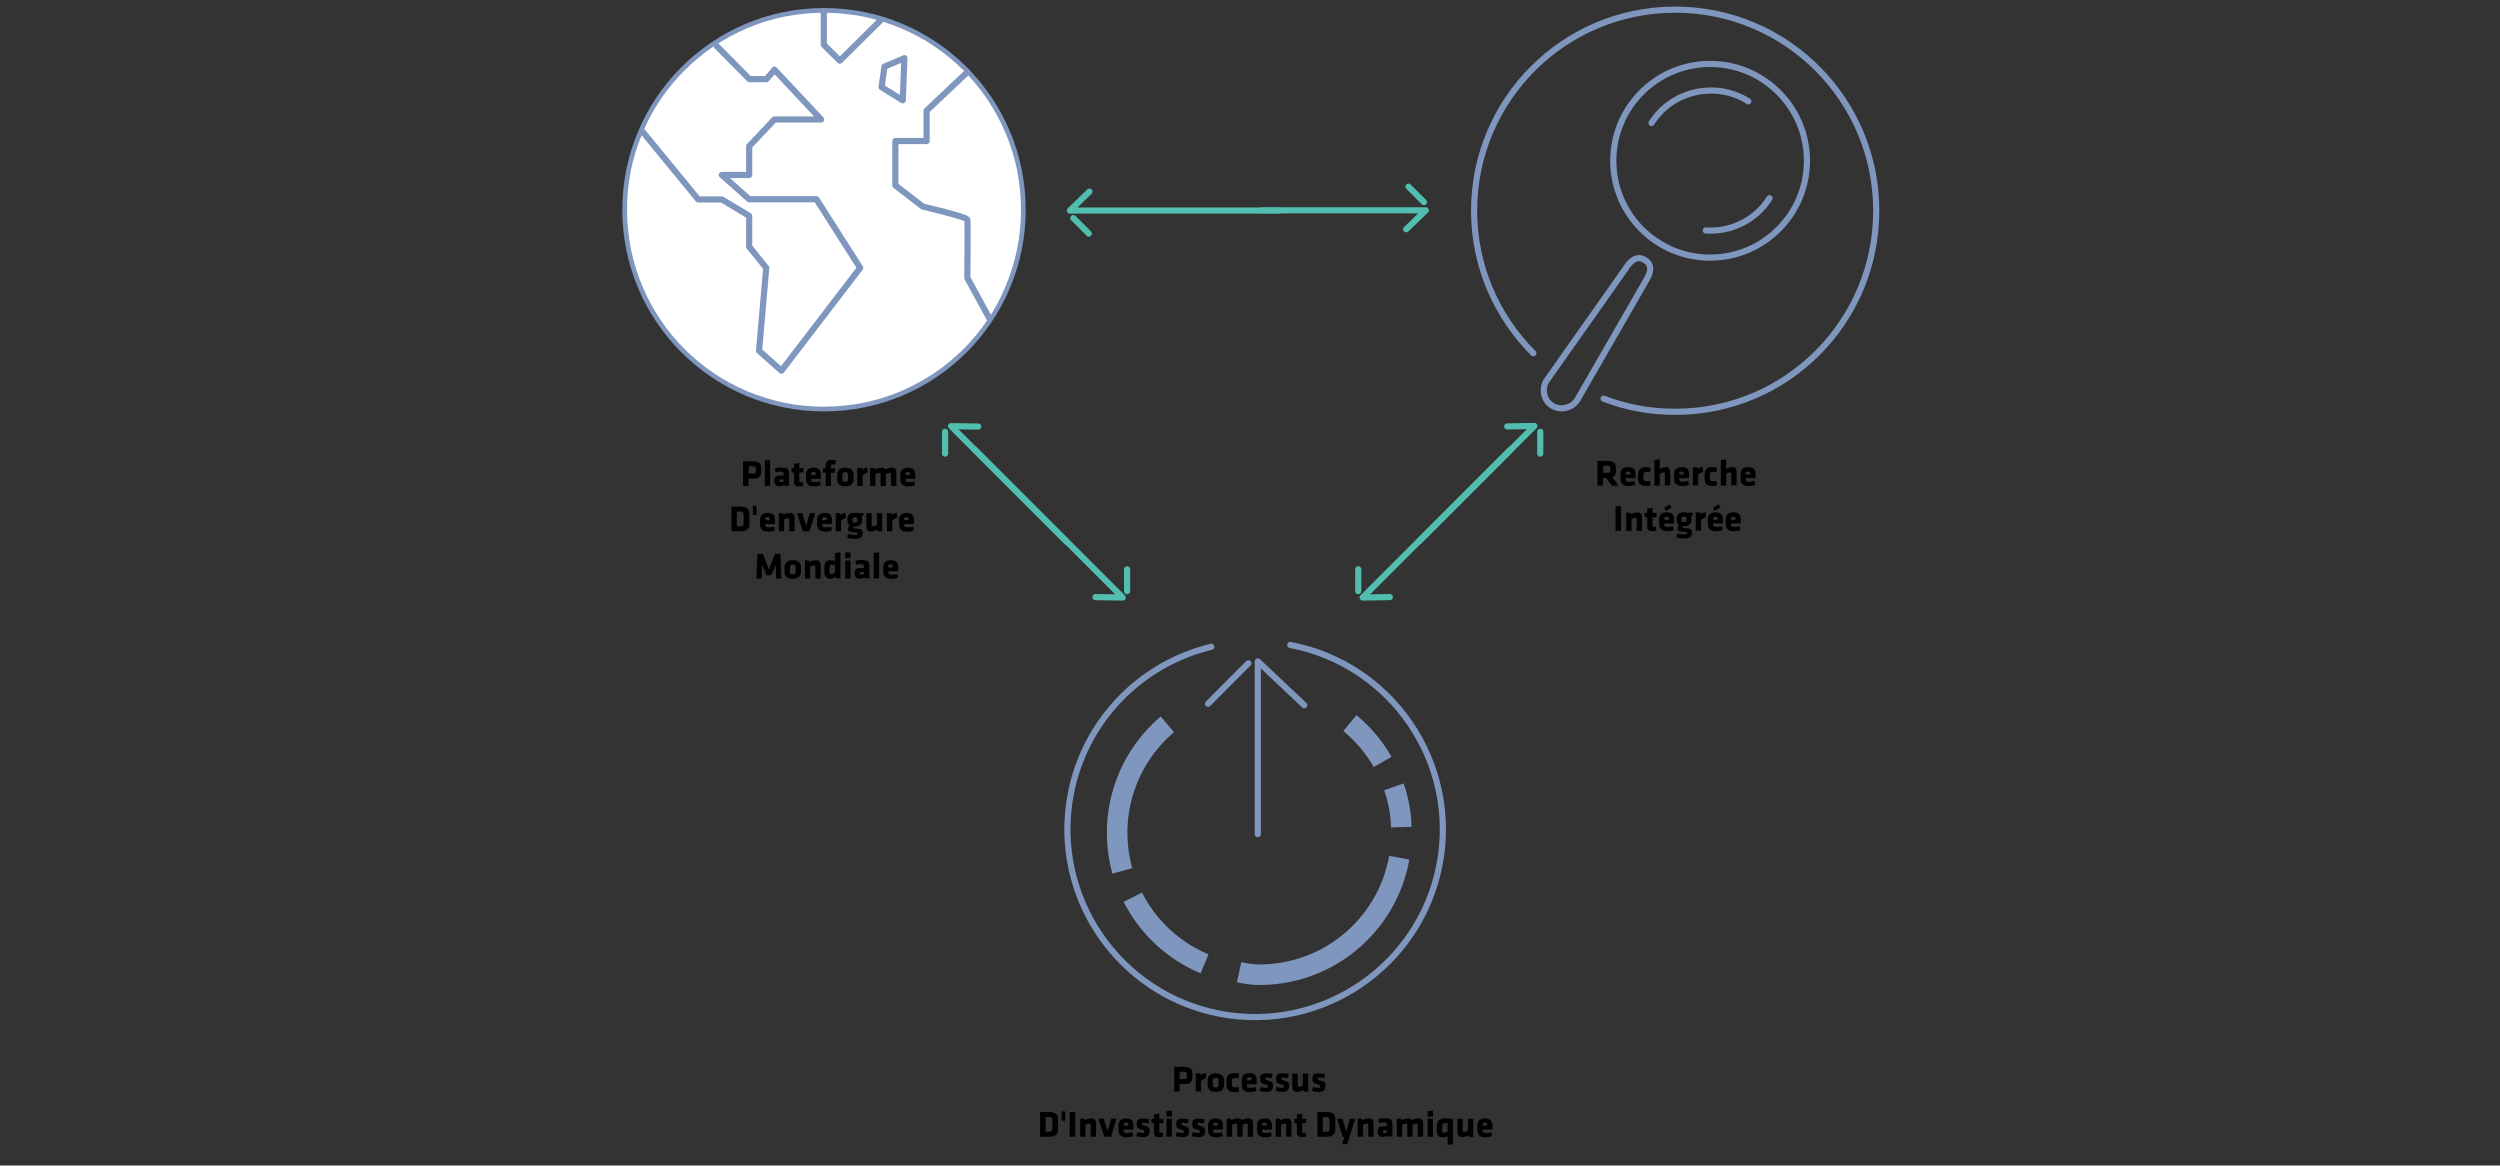 <?xml version="1.0" encoding="utf-8"?>
<!-- Generator: Adobe Illustrator 27.2.0, SVG Export Plug-In . SVG Version: 6.00 Build 0)  -->
<svg version="1.1" id="Layer_1" xmlns="http://www.w3.org/2000/svg" xmlns:xlink="http://www.w3.org/1999/xlink" x="0px" y="0px"
	 viewBox="0 0 1216 566.9" style="enable-background:new 0 0 1216 566.9;" xml:space="preserve">
<rect x="0" y="0" width="1216" height="566.9" fill="#333333" stroke="none"/>
<style type="text/css">
	.st0{fill:none;stroke:#51BEAF;stroke-width:3;stroke-linecap:round;stroke-linejoin:round;}
	.st1{fill:none;stroke:#7F96BE;stroke-width:3;stroke-linecap:round;stroke-linejoin:round;stroke-miterlimit:10.001;}
	.st2{fill:none;stroke:#7F96BE;stroke-width:3;stroke-linecap:round;stroke-linejoin:round;}
	.st3{fill:none;stroke:#7F96BE;stroke-width:10.001;stroke-miterlimit:10.001;}
	.st4{fill:#FFFFFF;}
	.st5{fill:#7F96BE;}
	.st6{enable-background:new    ;}
</style>
<g id="Illustration-FA_Fixed_Income_Philosphy" transform="translate(-351 -1517.5)">
	<g id="Diagonal_Arrow" transform="translate(1020.42 1884.504) rotate(-45)">
		<path id="Path_66" class="st0" d="M58.8-49.5l-9.5-9.2h102"/>
		<path id="Path_67" class="st0" d="M157.9-67.8l9.5,9.2H88.1"/>
		<path id="Path_68" class="st0" d="M50-62.4l7.5-7.5"/>
		<path id="Path_69" class="st0" d="M159.9-47.1l7.5-7.5"/>
	</g>
	<g id="Diagonal_Arrow-2" transform="translate(366.055 3713.649) rotate(-135)">
		<path id="Path_66-2" class="st0" d="M981.4,1713.7l-9.5,9.2h102"/>
		<path id="Path_67-2" class="st0" d="M1080.4,1732l9.5-9.2h-79.4"/>
		<path id="Path_68-2" class="st0" d="M972.6,1726.6l7.5,7.5"/>
		<path id="Path_69-2" class="st0" d="M1082.5,1711.3l7.5,7.5"/>
	</g>
	<g id="Horz_Arrow">
		<path id="Path_66-3" class="st0" d="M880.9,1610.7l-9.5,9.2h102"/>
		<path id="Path_67-3" class="st0" d="M1035,1629l9.5-9.2h-79.4"/>
		<path id="Path_68-3" class="st0" d="M873.1,1623.6l7.5,7.5"/>
		<path id="Path_69-3" class="st0" d="M1036.1,1608.3l7.5,7.5"/>
	</g>
	<g id="_Process_">
		<path id="Path_65" class="st1" d="M978.6,1831.2c49.5,9.5,82,57.3,72.6,106.8c-9.5,49.5-57.3,82-106.8,72.6
			c-49.5-9.5-82-57.3-72.6-106.8c6.7-35.3,33.5-63.3,68.4-71.7"/>
		<path id="Path_70" class="st2" d="M985.4,1860.5l-22.6-21.3v84"/>
		<path id="Path_71" class="st2" d="M958.2,1840.1l-19.6,19.7"/>
		<path id="Path_72" class="st3" d="M896.9,1941.1c-7.2-26,1.3-53.8,21.9-71.3"/>
		<path id="Path_73" class="st3" d="M936.9,1986.3c-15.1-6.3-27.5-17.8-34.9-32.4"/>
		<path id="Path_74" class="st3" d="M1031.6,1934.7c-6,33.4-35.3,57.5-69.3,56.9c-2.9-0.2-5.8-0.6-8.6-1.2"/>
		<path id="Path_75" class="st3" d="M1029,1900.2c2.2,6.3,3.4,12.9,3.6,19.6"/>
		<path id="Path_76" class="st3" d="M1007.6,1869.2c6.4,5.3,11.8,11.7,15.9,18.9"/>
	</g>
	<g id="_Globe_">
		<g id="Path_61" transform="translate(559 1519)">
			<path class="st4" d="M192.8,197.4c-6.6,0-13.1-0.7-19.5-2c-6.2-1.3-12.3-3.2-18.2-5.6c-5.7-2.4-11.3-5.4-16.5-8.9
				c-5.1-3.5-10-7.4-14.3-11.8c-4.4-4.4-8.4-9.2-11.8-14.3c-3.5-5.2-6.5-10.7-8.9-16.5c-2.5-5.8-4.4-12-5.6-18.2
				c-1.3-6.4-2-13-2-19.5s0.7-13.1,2-19.5c1.3-6.2,3.2-12.3,5.6-18.2c2.4-5.7,5.4-11.3,8.9-16.5c3.5-5.1,7.4-10,11.8-14.3
				c4.4-4.4,9.2-8.4,14.3-11.8c5.2-3.5,10.7-6.5,16.5-8.9c5.8-2.5,12-4.4,18.2-5.6c6.4-1.3,13-2,19.5-2s13.1,0.7,19.5,2
				c6.2,1.3,12.3,3.2,18.2,5.6c5.7,2.4,11.3,5.4,16.5,8.9c5.1,3.5,10,7.4,14.3,11.8c4.4,4.4,8.4,9.2,11.8,14.3
				c3.5,5.2,6.5,10.7,8.9,16.5c2.5,5.8,4.4,12,5.6,18.2c1.3,6.4,2,13,2,19.5s-0.7,13.1-2,19.5c-1.3,6.2-3.2,12.3-5.6,18.2
				c-2.4,5.7-5.4,11.3-8.9,16.5c-3.5,5.1-7.4,10-11.8,14.3c-4.4,4.4-9.2,8.4-14.3,11.8c-5.2,3.5-10.7,6.5-16.5,8.9
				c-5.8,2.5-12,4.4-18.2,5.6C206,196.7,199.4,197.4,192.8,197.4z"/>
			<path class="st5" d="M192.8,4.7c-6.5,0-13,0.7-19.3,1.9c-6.1,1.3-12.2,3.1-18,5.6c-5.7,2.4-11.1,5.4-16.3,8.8
				c-5.1,3.4-9.8,7.4-14.2,11.7c-4.3,4.3-8.3,9.1-11.7,14.2c-3.5,5.1-6.4,10.6-8.8,16.3c-2.4,5.8-4.3,11.8-5.6,18
				c-1.3,6.3-1.9,12.8-1.9,19.3s0.7,13,1.9,19.3c1.3,6.1,3.1,12.2,5.6,18c2.4,5.7,5.4,11.1,8.8,16.3c3.4,5.1,7.4,9.8,11.7,14.2
				c4.3,4.3,9.1,8.3,14.2,11.7c5.1,3.5,10.6,6.4,16.3,8.8c5.8,2.4,11.8,4.3,18,5.6c6.3,1.3,12.8,1.9,19.3,1.9c6.5,0,13-0.7,19.3-1.9
				c6.1-1.3,12.2-3.1,18-5.6c5.7-2.4,11.1-5.4,16.3-8.8c5.1-3.4,9.8-7.4,14.2-11.7c4.3-4.3,8.3-9.1,11.7-14.2
				c3.5-5.1,6.4-10.6,8.8-16.3c2.4-5.8,4.3-11.8,5.6-18c1.3-6.3,1.9-12.8,1.9-19.3s-0.7-13-1.9-19.3c-1.3-6.1-3.1-12.2-5.6-18
				c-2.4-5.7-5.4-11.1-8.8-16.3c-3.4-5.1-7.4-9.8-11.7-14.2c-4.3-4.3-9.1-8.3-14.2-11.7c-5.1-3.5-10.6-6.4-16.3-8.8
				c-5.8-2.4-11.8-4.3-18-5.6C205.8,5.4,199.3,4.7,192.8,4.7 M192.8,2.4c54.2,0,98.1,43.9,98.1,98.1s-43.9,98.1-98.1,98.1
				s-98.1-43.9-98.1-98.1S138.7,2.4,192.8,2.4z"/>
		</g>
		<path id="Path_57" class="st2" d="M699.6,1539.9l15.9,16.1h8.3l3.9-4.6l22.7,24.2h-22.7l-12.3,13v14h-13.3l13.3,11.8h32.7
			l21.3,33.4l-38.3,50l-10.9-9.7l3.5-40.3l-8.3-10.3v-15l-13.3-8h-11.5l-27-32.9"/>
		<path id="Path_62" class="st2" d="M751.7,1523.3v16l7.8,7.7l19.6-19.4"/>
		<path id="Path_63" class="st2" d="M781.2,1549.9l9.7-4.1l-0.8,20.5l-10.3-6.4L781.2,1549.9z"/>
		<path id="Path_64" class="st2" d="M821.5,1552.6l-19.8,18.7v14.8h-15.2v21.6l13.4,10.3c0,0,21.2,4.9,21.6,6.3
			c0.3,1.4,0,28.4,0,28.4l10.6,19.4"/>
	</g>
</g>
<g>
	<path class="st2" d="M860.7,96.4c-6.9,11-19.1,16.5-31,15.7"/>
	<path class="st2" d="M803.3,59.8c6.1-9.6,16.2-15,26.7-15.7c6.9-0.5,14.2,1.2,20.4,5.2"/>
	<circle class="st2" cx="831.8" cy="78.2" r="47.1"/>
	<path class="st2" d="M754.9,197.3L754.9,197.3c-4-2.5-5.2-8.1-2.7-12.1l38.3-54.3c2.5-4,5.6-6.9,9.6-4.4l0,0
		c4,2.5,2.7,6.4,0.2,10.5l-33.1,57.5C764.5,198.6,759.1,199.8,754.9,197.3z"/>
</g>
<path class="st2" d="M745.8,171.8c-17.7-17.7-28.8-42.2-28.8-69.3c0-54,43.7-97.8,97.8-97.8c54,0,97.8,43.7,97.8,97.8
	s-43.7,97.8-97.8,97.8c-12.3,0-24-2.2-34.8-6.4"/>
<g class="st6">
	<path d="M366.2,232.8h-2.1v3.6h-2.7v-12h4.9c2.9,0,4,1.2,4,3.4v1.6C370.4,231.6,369.1,232.8,366.2,232.8z M367.7,228.1
		c0-0.9-0.3-1.3-1.4-1.3h-2.1v3.6h2.1c1.2,0,1.4-0.5,1.4-1.3V228.1z"/>
	<path d="M372,236.4V224l2.6-0.4v12.7H372z"/>
	<path d="M381.6,236.4l-0.2-0.6c-1,0.6-1.9,0.7-2.5,0.7c-1.6,0-2.3-1.2-2.3-2.7c0-1.8,0.8-2.5,2.6-2.5h1.9v-0.7
		c0-0.9-0.2-1.2-1.5-1.2c-0.8,0-1.5,0.1-2.4,0.3l-0.3-1.9c0.8-0.3,2.1-0.4,3.2-0.4c3,0,3.7,0.9,3.7,3.3v5.6H381.6z M381.1,233.2
		h-1.2c-0.6,0-0.8,0.1-0.8,0.6s0.2,0.7,0.7,0.7c0.5,0,0.9-0.1,1.3-0.3V233.2z"/>
	<path d="M388.8,236.6c-1.7,0-2.6-0.6-2.6-2.2v-4.6H385v-2.1h1.2v-2.1l2.6-0.4v2.5h2l-0.1,2.1h-1.9v4.2c0,0.4,0.2,0.5,0.5,0.5
		c0.3,0,0.7,0,1.1-0.2l0.3,2C390.1,236.5,389.4,236.6,388.8,236.6z"/>
	<path d="M394.5,232.9v0.3c0,1,0.4,1.3,1.6,1.3c0.8,0,1.9-0.1,2.7-0.4l0.4,1.9c-0.8,0.3-2.1,0.6-3.3,0.6c-2.8,0-3.9-1.4-3.9-3.6V231
		c0-1.9,0.8-3.5,3.8-3.5s3.5,1.7,3.5,3.6v1.8H394.5z M396.8,230.6c0-0.6-0.2-1.1-1.1-1.1c-0.9,0-1.2,0.5-1.2,1.1v0.4h2.3V230.6z"/>
	<path d="M406.3,226c-0.4-0.1-0.8-0.1-1.2-0.1c-0.8,0-0.9,0.4-0.9,0.9v1h2.1l-0.2,2.1h-1.9v6.5h-2.6v-6.5h-1.3v-2.1h1.3v-1.3
		c0-1.8,0.8-2.8,3-2.8c0.7,0,1.3,0.1,2,0.3L406.3,226z"/>
	<path d="M407.2,233v-2c0-1.8,0.8-3.5,4-3.5c3.1,0,4,1.7,4,3.5v2c0,1.8-0.8,3.5-4,3.5C408.1,236.6,407.2,234.8,407.2,233z
		 M412.5,233.1v-2.2c0-0.8-0.4-1.3-1.4-1.3c-0.9,0-1.4,0.5-1.4,1.3v2.2c0,0.8,0.4,1.3,1.4,1.3C412.1,234.4,412.5,233.9,412.5,233.1z
		"/>
	<path d="M419.6,231.1v5.3H417v-8.8h2.2l0.2,0.8c0.5-0.4,1.7-0.9,2.4-1l0.2,2.4C421.2,230.2,420.2,230.7,419.6,231.1z"/>
	<path d="M428.3,236.4v-5.8c0-0.4-0.2-0.6-0.6-0.6c-0.5,0-1.3,0.3-1.9,0.6v5.8h-2.6v-8.8h1.9l0.3,0.7c1.1-0.5,2.5-0.8,3.5-0.8
		c0.8,0,1.3,0.3,1.6,0.8c1-0.5,2.3-0.8,3.5-0.8c1.5,0,2,1.1,2,2.8v6.1h-2.6v-5.8c0-0.4-0.2-0.6-0.6-0.6c-0.5,0-1.3,0.3-1.9,0.6v5.8
		H428.3z"/>
	<path d="M440.4,232.9v0.3c0,1,0.4,1.3,1.6,1.3c0.8,0,1.9-0.1,2.7-0.4l0.4,1.9c-0.8,0.3-2.1,0.6-3.3,0.6c-2.8,0-3.9-1.4-3.9-3.6V231
		c0-1.9,0.8-3.5,3.8-3.5s3.5,1.7,3.5,3.6v1.8H440.4z M442.7,230.6c0-0.6-0.2-1.1-1.1-1.1c-0.9,0-1.2,0.5-1.2,1.1v0.4h2.3V230.6z"/>
</g>
<g class="st6">
	<path d="M360.4,258.4h-4.6v-12h4.6c3,0,4.1,1.5,4.1,3.1v5.8C364.4,256.9,363.3,258.4,360.4,258.4z M361.7,250.3
		c0-0.9-0.3-1.5-1.7-1.5h-1.6v7.2h1.6c1.4,0,1.7-0.5,1.7-1.5V250.3z"/>
	<path d="M366.2,246h1.8v4.5h-1.8V246z"/>
	<path d="M372.2,254.9v0.3c0,1,0.4,1.3,1.6,1.3c0.8,0,1.9-0.1,2.7-0.4l0.4,1.9c-0.8,0.3-2.1,0.6-3.3,0.6c-2.8,0-3.9-1.4-3.9-3.6V253
		c0-1.9,0.8-3.5,3.8-3.5s3.5,1.7,3.5,3.6v1.8H372.2z M374.5,252.6c0-0.6-0.2-1.1-1.1-1.1c-0.9,0-1.2,0.5-1.2,1.1v0.4h2.3V252.6z"/>
	<path d="M383.9,258.4v-5.8c0-0.4-0.2-0.6-0.6-0.6c-0.5,0-1.3,0.3-1.9,0.6v5.8h-2.6v-8.8h1.9l0.3,0.7c1.1-0.5,2.5-0.8,3.5-0.8
		c1.5,0,2,1.1,2,2.8v6.1H383.9z"/>
	<path d="M393.8,258.4h-3.3l-2.8-8.8h2.6l1.8,6.2l1.8-6.2h2.6L393.8,258.4z"/>
	<path d="M399.9,254.9v0.3c0,1,0.4,1.3,1.6,1.3c0.8,0,1.9-0.1,2.7-0.4l0.4,1.9c-0.8,0.3-2.1,0.6-3.3,0.6c-2.8,0-3.9-1.4-3.9-3.6V253
		c0-1.9,0.8-3.5,3.8-3.5s3.5,1.7,3.5,3.6v1.8H399.9z M402.2,252.6c0-0.6-0.2-1.1-1.1-1.1s-1.2,0.5-1.2,1.1v0.4h2.3V252.6z"/>
	<path d="M409.1,253.1v5.3h-2.6v-8.8h2.2l0.2,0.8c0.5-0.4,1.7-0.9,2.4-1l0.2,2.4C410.7,252.2,409.7,252.7,409.1,253.1z"/>
	<path d="M412.2,252.3c0-1.8,1-2.9,3.6-2.9c0.6,0,1.1,0.1,1.5,0.2h2.7v1.2l-0.9,0.3c0.1,0.3,0.2,0.7,0.2,1.1v1.1
		c0,1.7-1.2,2.8-3.6,2.8h-0.3c-0.2,0.1-0.4,0.2-0.4,0.5c0,0.2,0.1,0.3,0.3,0.4c1.2,0.1,1.5,0.2,2.2,0.2c1.5,0.1,2.1,0.6,2.1,2.1
		c0,2.1-1.3,2.8-4,2.8c-0.9,0-2.3-0.1-3.5-0.5l0.4-1.9c1,0.3,2.1,0.4,2.9,0.4c1.4,0,1.9-0.1,1.9-0.6c0-0.3-0.2-0.4-0.7-0.5
		c-1-0.1-1.2-0.1-2.2-0.2c-1.2-0.1-1.9-0.4-1.9-1.6c0-0.7,0.3-1.2,0.8-1.6c-0.8-0.5-1.1-1.2-1.1-2.3V252.3z M417,253.3v-0.8
		c0-0.6-0.3-0.9-1.2-0.9s-1.2,0.3-1.2,0.9v0.8c0,0.6,0.3,0.9,1.2,0.9S417,253.8,417,253.3z"/>
	<path d="M424,249.6v5.8c0,0.4,0.2,0.6,0.6,0.6c0.5,0,1.3-0.3,1.9-0.6v-5.8h2.6v8.8h-1.9l-0.3-0.7c-1.1,0.5-2.5,0.8-3.5,0.8
		c-1.5,0-2-1.1-2-2.8v-6.1H424z"/>
	<path d="M434,253.1v5.3h-2.6v-8.8h2.2l0.2,0.8c0.5-0.4,1.7-0.9,2.4-1l0.2,2.4C435.6,252.2,434.6,252.7,434,253.1z"/>
	<path d="M439.8,254.9v0.3c0,1,0.4,1.3,1.6,1.3c0.8,0,1.9-0.1,2.7-0.4l0.4,1.9c-0.8,0.3-2.1,0.6-3.3,0.6c-2.8,0-3.9-1.4-3.9-3.6V253
		c0-1.9,0.8-3.5,3.8-3.5s3.5,1.7,3.5,3.6v1.8H439.8z M442,252.6c0-0.6-0.2-1.1-1.1-1.1s-1.2,0.5-1.2,1.1v0.4h2.3V252.6z"/>
</g>
<g class="st6">
	<path d="M370.7,274.7l-0.2,6.7h-2.6l0.5-12h2.7l2.9,7.6l2.9-7.6h2.7l0.5,12h-2.6l-0.2-6.7l-2.1,5.1h-2.4L370.7,274.7z"/>
	<path d="M381.6,278v-2c0-1.8,0.8-3.5,4-3.5c3.1,0,4,1.7,4,3.5v2c0,1.8-0.8,3.5-4,3.5C382.5,281.6,381.6,279.8,381.6,278z
		 M387,278.1v-2.2c0-0.8-0.4-1.3-1.4-1.3c-0.9,0-1.4,0.5-1.4,1.3v2.2c0,0.8,0.4,1.3,1.4,1.3C386.5,279.4,387,278.9,387,278.1z"/>
	<path d="M396.6,281.4v-5.8c0-0.4-0.2-0.6-0.6-0.6c-0.5,0-1.3,0.3-1.9,0.6v5.8h-2.6v-8.8h1.9l0.3,0.7c1.1-0.5,2.5-0.8,3.5-0.8
		c1.5,0,2,1.1,2,2.8v6.1H396.6z"/>
	<path d="M401,275.7c0-2.1,0.9-3.2,3-3.2c0.7,0,1.6,0.1,2.2,0.3V269l2.6-0.4v12.7h-2l-0.3-0.7c-0.6,0.4-1.7,0.9-2.7,0.9
		c-1.8,0-2.8-1.1-2.8-3.2V275.7z M406.1,274.9c-0.5-0.1-1.1-0.2-1.7-0.2c-0.7,0-0.9,0.4-0.9,1v2.6c0,0.6,0.3,1,0.9,1
		c0.6,0,1.3-0.4,1.7-0.7V274.9z"/>
	<path d="M411.1,271.5v-2.8h2.6v2.8H411.1z M411.1,281.4v-8.8h2.6v8.8H411.1z"/>
	<path d="M420.7,281.4l-0.2-0.6c-1,0.6-1.9,0.7-2.5,0.7c-1.6,0-2.3-1.2-2.3-2.7c0-1.8,0.8-2.5,2.6-2.5h1.9v-0.7
		c0-0.9-0.2-1.2-1.5-1.2c-0.8,0-1.5,0.1-2.4,0.3l-0.3-1.9c0.8-0.3,2.1-0.4,3.2-0.4c3,0,3.7,0.9,3.7,3.3v5.6H420.7z M420.2,278.2H419
		c-0.6,0-0.8,0.1-0.8,0.6s0.2,0.7,0.7,0.7c0.5,0,0.9-0.1,1.3-0.3V278.2z"/>
	<path d="M425,281.4V269l2.6-0.4v12.7H425z"/>
	<path d="M432.1,277.9v0.3c0,1,0.4,1.3,1.6,1.3c0.8,0,1.9-0.1,2.7-0.4l0.4,1.9c-0.8,0.3-2.1,0.6-3.3,0.6c-2.8,0-3.9-1.4-3.9-3.6V276
		c0-1.9,0.8-3.5,3.8-3.5s3.5,1.7,3.5,3.6v1.8H432.1z M434.3,275.6c0-0.6-0.2-1.1-1.1-1.1c-0.9,0-1.2,0.5-1.2,1.1v0.4h2.3V275.6z"/>
</g>
<g class="st6">
	<path d="M575.9,527.3h-2.1v3.6h-2.7v-12h4.9c2.9,0,4,1.2,4,3.4v1.6C580,526.2,578.8,527.3,575.9,527.3z M577.3,522.6
		c0-0.9-0.3-1.3-1.4-1.3h-2.1v3.6h2.1c1.2,0,1.4-0.5,1.4-1.3V522.6z"/>
	<path d="M584.2,525.6v5.3h-2.6v-8.8h2.2l0.2,0.8c0.5-0.4,1.7-0.9,2.4-1l0.2,2.4C585.8,524.8,584.8,525.2,584.2,525.6z"/>
	<path d="M587.4,527.6v-2c0-1.8,0.8-3.5,4-3.5c3.1,0,4,1.7,4,3.5v2c0,1.8-0.8,3.5-4,3.5C588.2,531.1,587.4,529.4,587.4,527.6z
		 M592.7,527.7v-2.2c0-0.8-0.4-1.3-1.4-1.3c-0.9,0-1.4,0.5-1.4,1.3v2.2c0,0.8,0.4,1.3,1.4,1.3C592.3,528.9,592.7,528.5,592.7,527.7z
		"/>
	<path d="M599.2,527.6c0,0.9,0.4,1.3,1.4,1.3c0.7,0,1.2-0.1,1.8-0.2l0.3,2.2c-0.9,0.2-1.5,0.3-2.1,0.3c-2.8,0-4-1.1-4-3.6v-2
		c0-2.5,1.2-3.6,4-3.6c0.6,0,1.2,0.1,2.1,0.3l-0.3,2.2c-0.5-0.1-1.3-0.2-1.8-0.2c-1,0-1.4,0.4-1.4,1.3V527.6z"/>
	<path d="M606.5,527.5v0.3c0,1,0.4,1.3,1.6,1.3c0.8,0,1.9-0.1,2.7-0.4l0.4,1.9c-0.8,0.3-2.1,0.6-3.3,0.6c-2.8,0-3.9-1.4-3.9-3.6
		v-2.1c0-1.9,0.8-3.5,3.8-3.5c2.9,0,3.5,1.7,3.5,3.6v1.8H606.5z M608.8,525.1c0-0.6-0.2-1.1-1.1-1.1c-0.9,0-1.2,0.5-1.2,1.1v0.4h2.3
		V525.1z"/>
	<path d="M615.9,531.1c-1,0-2.3-0.2-3.2-0.5l0.4-1.9c0.7,0.2,1.7,0.4,2.6,0.4c0.8,0,0.9-0.2,0.9-0.7c0-0.6,0-0.6-1.4-1
		c-2.1-0.5-2.3-1.1-2.3-2.7c0-1.9,0.7-2.6,3.3-2.6c0.7,0,1.9,0.1,2.7,0.3l-0.2,2c-0.8-0.1-1.7-0.3-2.4-0.3c-0.8,0-0.9,0.2-0.9,0.6
		c0,0.5,0.1,0.6,1.1,0.8c2.5,0.6,2.7,1.1,2.7,2.8C619.1,530.1,618.4,531.1,615.9,531.1z"/>
	<path d="M623.7,531.1c-1,0-2.3-0.2-3.2-0.5l0.4-1.9c0.7,0.2,1.7,0.4,2.6,0.4c0.8,0,0.9-0.2,0.9-0.7c0-0.6,0-0.6-1.4-1
		c-2.1-0.5-2.3-1.1-2.3-2.7c0-1.9,0.7-2.6,3.3-2.6c0.7,0,1.9,0.1,2.7,0.3l-0.2,2c-0.8-0.1-1.7-0.3-2.4-0.3c-0.8,0-0.9,0.2-0.9,0.6
		c0,0.5,0.1,0.6,1.1,0.8c2.5,0.6,2.7,1.1,2.7,2.8C626.9,530.1,626.2,531.1,623.7,531.1z"/>
	<path d="M631.2,522.2v5.8c0,0.4,0.2,0.6,0.6,0.6c0.5,0,1.3-0.3,1.9-0.6v-5.8h2.6v8.8h-1.9l-0.3-0.7c-1.1,0.5-2.5,0.8-3.5,0.8
		c-1.5,0-2-1.1-2-2.8v-6.1H631.2z"/>
	<path d="M641.4,531.1c-1,0-2.3-0.2-3.2-0.5l0.4-1.9c0.7,0.2,1.7,0.4,2.6,0.4c0.8,0,0.9-0.2,0.9-0.7c0-0.6,0-0.6-1.4-1
		c-2.1-0.5-2.3-1.1-2.3-2.7c0-1.9,0.7-2.6,3.3-2.6c0.7,0,1.9,0.1,2.7,0.3l-0.2,2c-0.8-0.1-1.7-0.3-2.4-0.3c-0.8,0-0.9,0.2-0.9,0.6
		c0,0.5,0.1,0.6,1.1,0.8c2.5,0.6,2.7,1.1,2.7,2.8C644.7,530.1,643.9,531.1,641.4,531.1z"/>
</g>
<g class="st6">
	<path d="M510.5,552.9h-4.6v-12h4.6c3,0,4.1,1.5,4.1,3.1v5.8C514.6,551.4,513.5,552.9,510.5,552.9z M511.9,544.8
		c0-0.9-0.3-1.5-1.7-1.5h-1.6v7.2h1.6c1.4,0,1.7-0.5,1.7-1.5V544.8z"/>
	<path d="M516.4,540.6h1.8v4.5h-1.8V540.6z"/>
	<path d="M520.3,552.9v-12h2.7v12H520.3z"/>
	<path d="M530.5,552.9v-5.8c0-0.4-0.2-0.6-0.6-0.6c-0.5,0-1.3,0.3-1.9,0.6v5.8h-2.6v-8.8h1.9l0.3,0.7c1.1-0.5,2.5-0.8,3.5-0.8
		c1.5,0,2,1.1,2,2.8v6.1H530.5z"/>
	<path d="M540.4,552.9h-3.3l-2.8-8.8h2.6l1.8,6.2l1.8-6.2h2.6L540.4,552.9z"/>
	<path d="M546.5,549.5v0.3c0,1,0.4,1.3,1.6,1.3c0.8,0,1.9-0.1,2.7-0.4l0.4,1.9c-0.8,0.3-2.1,0.6-3.3,0.6c-2.8,0-3.9-1.4-3.9-3.6
		v-2.1c0-1.9,0.8-3.5,3.8-3.5s3.5,1.7,3.5,3.6v1.8H546.5z M548.8,547.1c0-0.6-0.2-1.1-1.1-1.1c-0.9,0-1.2,0.5-1.2,1.1v0.4h2.3V547.1
		z"/>
	<path d="M555.9,553.1c-1,0-2.3-0.2-3.2-0.5l0.4-1.9c0.7,0.2,1.7,0.4,2.6,0.4c0.8,0,0.9-0.2,0.9-0.7c0-0.6,0-0.6-1.4-1
		c-2.1-0.5-2.3-1.1-2.3-2.7c0-1.9,0.7-2.6,3.3-2.6c0.7,0,1.9,0.1,2.7,0.3l-0.2,2c-0.8-0.1-1.7-0.3-2.4-0.3c-0.8,0-0.9,0.2-0.9,0.6
		c0,0.5,0.1,0.6,1.1,0.8c2.5,0.6,2.7,1.1,2.7,2.8C559.1,552.1,558.4,553.1,555.9,553.1z"/>
	<path d="M563.9,553.1c-1.7,0-2.6-0.6-2.6-2.2v-4.6h-1.2v-2.1h1.2v-2.1l2.6-0.4v2.5h2l-0.1,2.1h-1.9v4.2c0,0.4,0.2,0.5,0.5,0.5
		c0.3,0,0.7,0,1.1-0.2l0.3,2C565.2,553,564.5,553.1,563.9,553.1z"/>
	<path d="M567.4,543.1v-2.8h2.6v2.8H567.4z M567.4,552.9v-8.8h2.6v8.8H567.4z"/>
	<path d="M575.1,553.1c-1,0-2.3-0.2-3.2-0.5l0.4-1.9c0.7,0.2,1.7,0.4,2.6,0.4c0.8,0,0.9-0.2,0.9-0.7c0-0.6,0-0.6-1.4-1
		c-2.1-0.5-2.3-1.1-2.3-2.7c0-1.9,0.7-2.6,3.3-2.6c0.7,0,1.9,0.1,2.7,0.3l-0.2,2c-0.8-0.1-1.7-0.3-2.4-0.3c-0.8,0-0.9,0.2-0.9,0.6
		c0,0.5,0.1,0.6,1.1,0.8c2.5,0.6,2.7,1.1,2.7,2.8C578.4,552.1,577.6,553.1,575.1,553.1z"/>
	<path d="M582.9,553.1c-1,0-2.3-0.2-3.2-0.5l0.4-1.9c0.7,0.2,1.7,0.4,2.6,0.4c0.8,0,0.9-0.2,0.9-0.7c0-0.6,0-0.6-1.4-1
		c-2.1-0.5-2.3-1.1-2.3-2.7c0-1.9,0.7-2.6,3.3-2.6c0.7,0,1.9,0.1,2.7,0.3l-0.2,2c-0.8-0.1-1.7-0.3-2.4-0.3c-0.8,0-0.9,0.2-0.9,0.6
		c0,0.5,0.1,0.6,1.1,0.8c2.5,0.6,2.7,1.1,2.7,2.8C586.2,552.1,585.4,553.1,582.9,553.1z"/>
	<path d="M590.1,549.5v0.3c0,1,0.4,1.3,1.6,1.3c0.8,0,1.9-0.1,2.7-0.4l0.4,1.9c-0.8,0.3-2.1,0.6-3.3,0.6c-2.8,0-3.9-1.4-3.9-3.6
		v-2.1c0-1.9,0.8-3.5,3.8-3.5s3.5,1.7,3.5,3.6v1.8H590.1z M592.4,547.1c0-0.6-0.2-1.1-1.1-1.1c-0.9,0-1.2,0.5-1.2,1.1v0.4h2.3V547.1
		z"/>
	<path d="M601.8,552.9v-5.8c0-0.4-0.2-0.6-0.6-0.6c-0.5,0-1.3,0.3-1.9,0.6v5.8h-2.6v-8.8h1.9l0.3,0.7c1.1-0.5,2.5-0.8,3.5-0.8
		c0.8,0,1.3,0.3,1.6,0.8c1-0.5,2.3-0.8,3.5-0.8c1.5,0,2,1.1,2,2.8v6.1h-2.6v-5.8c0-0.4-0.2-0.6-0.6-0.6c-0.5,0-1.3,0.3-1.9,0.6v5.8
		H601.8z"/>
	<path d="M613.9,549.5v0.3c0,1,0.4,1.3,1.6,1.3c0.8,0,1.9-0.1,2.7-0.4l0.4,1.9c-0.8,0.3-2.1,0.6-3.3,0.6c-2.8,0-3.9-1.4-3.9-3.6
		v-2.1c0-1.9,0.8-3.5,3.8-3.5c2.9,0,3.5,1.7,3.5,3.6v1.8H613.9z M616.2,547.1c0-0.6-0.2-1.1-1.1-1.1s-1.2,0.5-1.2,1.1v0.4h2.3V547.1
		z"/>
	<path d="M625.6,552.9v-5.8c0-0.4-0.2-0.6-0.6-0.6c-0.5,0-1.3,0.3-1.9,0.6v5.8h-2.6v-8.8h1.9l0.3,0.7c1.1-0.5,2.5-0.8,3.5-0.8
		c1.5,0,2,1.1,2,2.8v6.1H625.6z"/>
	<path d="M633.4,553.1c-1.7,0-2.6-0.6-2.6-2.2v-4.6h-1.2v-2.1h1.2v-2.1l2.6-0.4v2.5h2l-0.1,2.1h-1.9v4.2c0,0.4,0.2,0.5,0.5,0.5
		c0.3,0,0.7,0,1.1-0.2l0.3,2C634.7,553,634,553.1,633.4,553.1z"/>
	<path d="M645.4,552.9h-4.6v-12h4.6c3,0,4.1,1.5,4.1,3.1v5.8C649.4,551.4,648.3,552.9,645.4,552.9z M646.7,544.8
		c0-0.9-0.3-1.5-1.7-1.5h-1.6v7.2h1.6c1.4,0,1.7-0.5,1.7-1.5V544.8z"/>
	<path d="M652.9,556.5l1-3.5h-0.8l-2.7-8.8h2.6l1.8,6.2l1.8-6.2h2.6l-2.8,8.8l-1.1,3.5H652.9z"/>
	<path d="M665.5,552.9v-5.8c0-0.4-0.2-0.6-0.6-0.6c-0.5,0-1.3,0.3-1.9,0.6v5.8h-2.6v-8.8h1.9l0.3,0.7c1.1-0.5,2.5-0.8,3.5-0.8
		c1.5,0,2,1.1,2,2.8v6.1H665.5z"/>
	<path d="M675.1,552.9l-0.2-0.6c-1,0.6-1.9,0.7-2.5,0.7c-1.6,0-2.3-1.2-2.3-2.7c0-1.8,0.8-2.5,2.6-2.5h1.9v-0.7
		c0-0.9-0.2-1.2-1.5-1.2c-0.8,0-1.5,0.1-2.4,0.3l-0.3-1.9c0.8-0.3,2.1-0.4,3.2-0.4c3,0,3.7,0.9,3.7,3.3v5.6H675.1z M674.6,549.8
		h-1.2c-0.6,0-0.8,0.1-0.8,0.6s0.2,0.7,0.7,0.7c0.5,0,0.9-0.1,1.3-0.3V549.8z"/>
	<path d="M684.5,552.9v-5.8c0-0.4-0.2-0.6-0.6-0.6c-0.5,0-1.3,0.3-1.9,0.6v5.8h-2.6v-8.8h1.9l0.3,0.7c1.1-0.5,2.5-0.8,3.5-0.8
		c0.8,0,1.3,0.3,1.6,0.8c1-0.5,2.3-0.8,3.5-0.8c1.5,0,2,1.1,2,2.8v6.1h-2.6v-5.8c0-0.4-0.2-0.6-0.6-0.6c-0.5,0-1.3,0.3-1.9,0.6v5.8
		H684.5z"/>
	<path d="M694.4,543.1v-2.8h2.6v2.8H694.4z M694.4,552.9v-8.8h2.6v8.8H694.4z"/>
	<path d="M703.1,544c1.1,0,2.5,0.1,3.6,0.3v12.2l-2.6,0.4v-4.2c-0.7,0.3-1.5,0.5-2.5,0.5c-1.9,0-2.7-1.2-2.7-3.2v-2.3
		C698.9,545.6,699.5,544,703.1,544z M704.1,546.3c-0.4,0-0.7,0-1.1,0c-1.3,0-1.5,0.6-1.5,1.4v2.3c0,0.6,0.3,0.9,0.9,0.9
		c0.6,0,1.2-0.2,1.7-0.5V546.3z"/>
	<path d="M711.5,544.2v5.8c0,0.4,0.2,0.6,0.6,0.6c0.5,0,1.3-0.3,1.9-0.6v-5.8h2.6v8.8h-1.9l-0.3-0.7c-1.1,0.5-2.5,0.8-3.5,0.8
		c-1.5,0-2-1.1-2-2.8v-6.1H711.5z"/>
	<path d="M721.1,549.5v0.3c0,1,0.4,1.3,1.6,1.3c0.8,0,1.9-0.1,2.7-0.4l0.4,1.9c-0.8,0.3-2.1,0.6-3.3,0.6c-2.8,0-3.9-1.4-3.9-3.6
		v-2.1c0-1.9,0.8-3.5,3.8-3.5c2.9,0,3.5,1.7,3.5,3.6v1.8H721.1z M723.4,547.1c0-0.6-0.2-1.1-1.1-1.1c-0.9,0-1.2,0.5-1.2,1.1v0.4h2.3
		V547.1z"/>
</g>
<g class="st6">
	<path d="M781.3,232.5h-1.6v3.7H777v-12h5c2.9,0,4,1.2,4,3.4v1.5c0,1.5-0.5,2.5-1.7,3l2.9,4.1H784L781.3,232.5z M783.3,227.8
		c0-0.9-0.3-1.3-1.4-1.3h-2.1v3.5h2.1c1.2,0,1.4-0.4,1.4-1.3V227.8z"/>
	<path d="M790.7,232.7v0.3c0,1,0.4,1.3,1.6,1.3c0.8,0,1.9-0.1,2.7-0.4l0.4,1.9c-0.8,0.3-2.1,0.6-3.3,0.6c-2.8,0-3.9-1.4-3.9-3.6
		v-2.1c0-1.9,0.8-3.5,3.8-3.5s3.5,1.7,3.5,3.6v1.8H790.7z M793,230.4c0-0.6-0.2-1.1-1.1-1.1s-1.2,0.5-1.2,1.1v0.4h2.3V230.4z"/>
	<path d="M799.4,232.8c0,0.9,0.4,1.3,1.4,1.3c0.7,0,1.2-0.1,1.8-0.2l0.3,2.2c-0.9,0.2-1.5,0.3-2.1,0.3c-2.8,0-4-1.1-4-3.6v-2
		c0-2.5,1.2-3.6,4-3.6c0.6,0,1.2,0.1,2.1,0.3l-0.3,2.2c-0.5-0.1-1.3-0.2-1.8-0.2c-1,0-1.4,0.4-1.4,1.3V232.8z"/>
	<path d="M809.8,236.2v-5.8c0-0.4-0.2-0.6-0.6-0.6c-0.5,0-1.3,0.4-1.9,0.6v5.8h-2.6v-12.4l2.6-0.4v4.6c1.1-0.5,2.1-0.8,3.1-0.8
		c1.5,0,2,1.1,2,2.8v6.1H809.8z"/>
	<path d="M816.8,232.7v0.3c0,1,0.4,1.3,1.6,1.3c0.8,0,1.9-0.1,2.7-0.4l0.4,1.9c-0.8,0.3-2.1,0.6-3.3,0.6c-2.8,0-3.9-1.4-3.9-3.6
		v-2.1c0-1.9,0.8-3.5,3.8-3.5s3.5,1.7,3.5,3.6v1.8H816.8z M819,230.4c0-0.6-0.2-1.1-1.1-1.1s-1.2,0.5-1.2,1.1v0.4h2.3V230.4z"/>
	<path d="M826,230.8v5.3h-2.6v-8.8h2.2l0.2,0.8c0.5-0.4,1.7-0.9,2.4-1l0.2,2.4C827.5,230,826.5,230.4,826,230.8z"/>
	<path d="M831.7,232.8c0,0.9,0.4,1.3,1.4,1.3c0.7,0,1.2-0.1,1.8-0.2l0.3,2.2c-0.9,0.2-1.5,0.3-2.1,0.3c-2.8,0-4-1.1-4-3.6v-2
		c0-2.5,1.2-3.6,4-3.6c0.6,0,1.2,0.1,2.1,0.3l-0.3,2.2c-0.5-0.1-1.3-0.2-1.8-0.2c-1,0-1.4,0.4-1.4,1.3V232.8z"/>
	<path d="M842.1,236.2v-5.8c0-0.4-0.2-0.6-0.6-0.6c-0.5,0-1.3,0.4-1.9,0.6v5.8H837v-12.4l2.6-0.4v4.6c1.1-0.5,2.1-0.8,3.1-0.8
		c1.5,0,2,1.1,2,2.8v6.1H842.1z"/>
	<path d="M849.1,232.7v0.3c0,1,0.4,1.3,1.6,1.3c0.8,0,1.9-0.1,2.7-0.4l0.4,1.9c-0.8,0.3-2.1,0.6-3.3,0.6c-2.8,0-3.9-1.4-3.9-3.6
		v-2.1c0-1.9,0.8-3.5,3.8-3.5s3.5,1.7,3.5,3.6v1.8H849.1z M851.3,230.4c0-0.6-0.2-1.1-1.1-1.1c-0.9,0-1.2,0.5-1.2,1.1v0.4h2.3V230.4
		z"/>
</g>
<g class="st6">
	<path d="M785.8,258.2v-12h2.7v12H785.8z"/>
	<path d="M796.1,258.2v-5.8c0-0.4-0.2-0.6-0.6-0.6c-0.5,0-1.3,0.3-1.9,0.6v5.8h-2.6v-8.8h1.9l0.3,0.7c1.1-0.5,2.5-0.8,3.5-0.8
		c1.5,0,2,1.1,2,2.8v6.1H796.1z"/>
	<path d="M803.8,258.4c-1.7,0-2.6-0.6-2.6-2.2v-4.6H800v-2.1h1.2v-2.1l2.6-0.4v2.5h2l-0.1,2.1h-1.9v4.2c0,0.4,0.2,0.5,0.5,0.5
		c0.3,0,0.7,0,1.1-0.2l0.3,2C805.1,258.2,804.4,258.4,803.8,258.4z"/>
	<path d="M809.5,254.7v0.3c0,1,0.4,1.3,1.6,1.3c0.8,0,1.9-0.1,2.7-0.4l0.4,1.9c-0.8,0.3-2.1,0.6-3.3,0.6c-2.8,0-3.9-1.4-3.9-3.6
		v-2.1c0-1.9,0.8-3.5,3.8-3.5s3.5,1.7,3.5,3.6v1.8H809.5z M809.4,247.1c0.9-0.6,1.8-1.1,2.7-1.8l1,1.5c-1.1,0.7-1.8,1.1-2.8,1.7
		L809.4,247.1z M811.8,252.4c0-0.6-0.2-1.1-1.1-1.1c-0.9,0-1.2,0.5-1.2,1.1v0.4h2.3V252.4z"/>
	<path d="M815.6,252.1c0-1.8,1-2.9,3.6-2.9c0.6,0,1.1,0.1,1.5,0.2h2.7v1.2l-0.9,0.3c0.1,0.3,0.2,0.7,0.2,1.1v1.1
		c0,1.7-1.2,2.8-3.6,2.8h-0.3c-0.2,0.1-0.4,0.2-0.4,0.5c0,0.2,0.1,0.3,0.3,0.4c1.2,0.1,1.5,0.2,2.2,0.2c1.5,0.1,2.1,0.6,2.1,2.1
		c0,2.1-1.3,2.8-4,2.8c-0.9,0-2.3-0.1-3.5-0.5l0.4-1.9c1,0.3,2.1,0.4,2.9,0.4c1.4,0,1.9-0.1,1.9-0.6c0-0.3-0.2-0.4-0.7-0.5
		c-1-0.1-1.2-0.1-2.2-0.2c-1.2-0.1-1.9-0.4-1.9-1.6c0-0.7,0.3-1.2,0.8-1.6c-0.8-0.5-1.1-1.2-1.1-2.3V252.1z M820.3,253v-0.8
		c0-0.6-0.3-0.9-1.2-0.9s-1.2,0.3-1.2,0.9v0.8c0,0.6,0.3,0.9,1.2,0.9C820,253.9,820.3,253.6,820.3,253z"/>
	<path d="M827.4,252.8v5.3h-2.6v-8.8h2.2l0.2,0.8c0.5-0.4,1.7-0.9,2.4-1l0.2,2.4C829,252,828,252.4,827.4,252.8z"/>
	<path d="M833.2,254.7v0.3c0,1,0.4,1.3,1.6,1.3c0.8,0,1.9-0.1,2.7-0.4l0.4,1.9c-0.8,0.3-2.1,0.6-3.3,0.6c-2.8,0-3.9-1.4-3.9-3.6
		v-2.1c0-1.9,0.8-3.5,3.8-3.5s3.5,1.7,3.5,3.6v1.8H833.2z M833.1,247.1c0.9-0.6,1.8-1.1,2.7-1.8l1,1.5c-1.1,0.7-1.8,1.1-2.8,1.7
		L833.1,247.1z M835.5,252.4c0-0.6-0.2-1.1-1.1-1.1c-0.9,0-1.2,0.5-1.2,1.1v0.4h2.3V252.4z"/>
	<path d="M841.9,254.7v0.3c0,1,0.4,1.3,1.6,1.3c0.8,0,1.9-0.1,2.7-0.4l0.4,1.9c-0.8,0.3-2.1,0.6-3.3,0.6c-2.8,0-3.9-1.4-3.9-3.6
		v-2.1c0-1.9,0.8-3.5,3.8-3.5s3.5,1.7,3.5,3.6v1.8H841.9z M844.2,252.4c0-0.6-0.2-1.1-1.1-1.1s-1.2,0.5-1.2,1.1v0.4h2.3V252.4z"/>
</g>
</svg>
